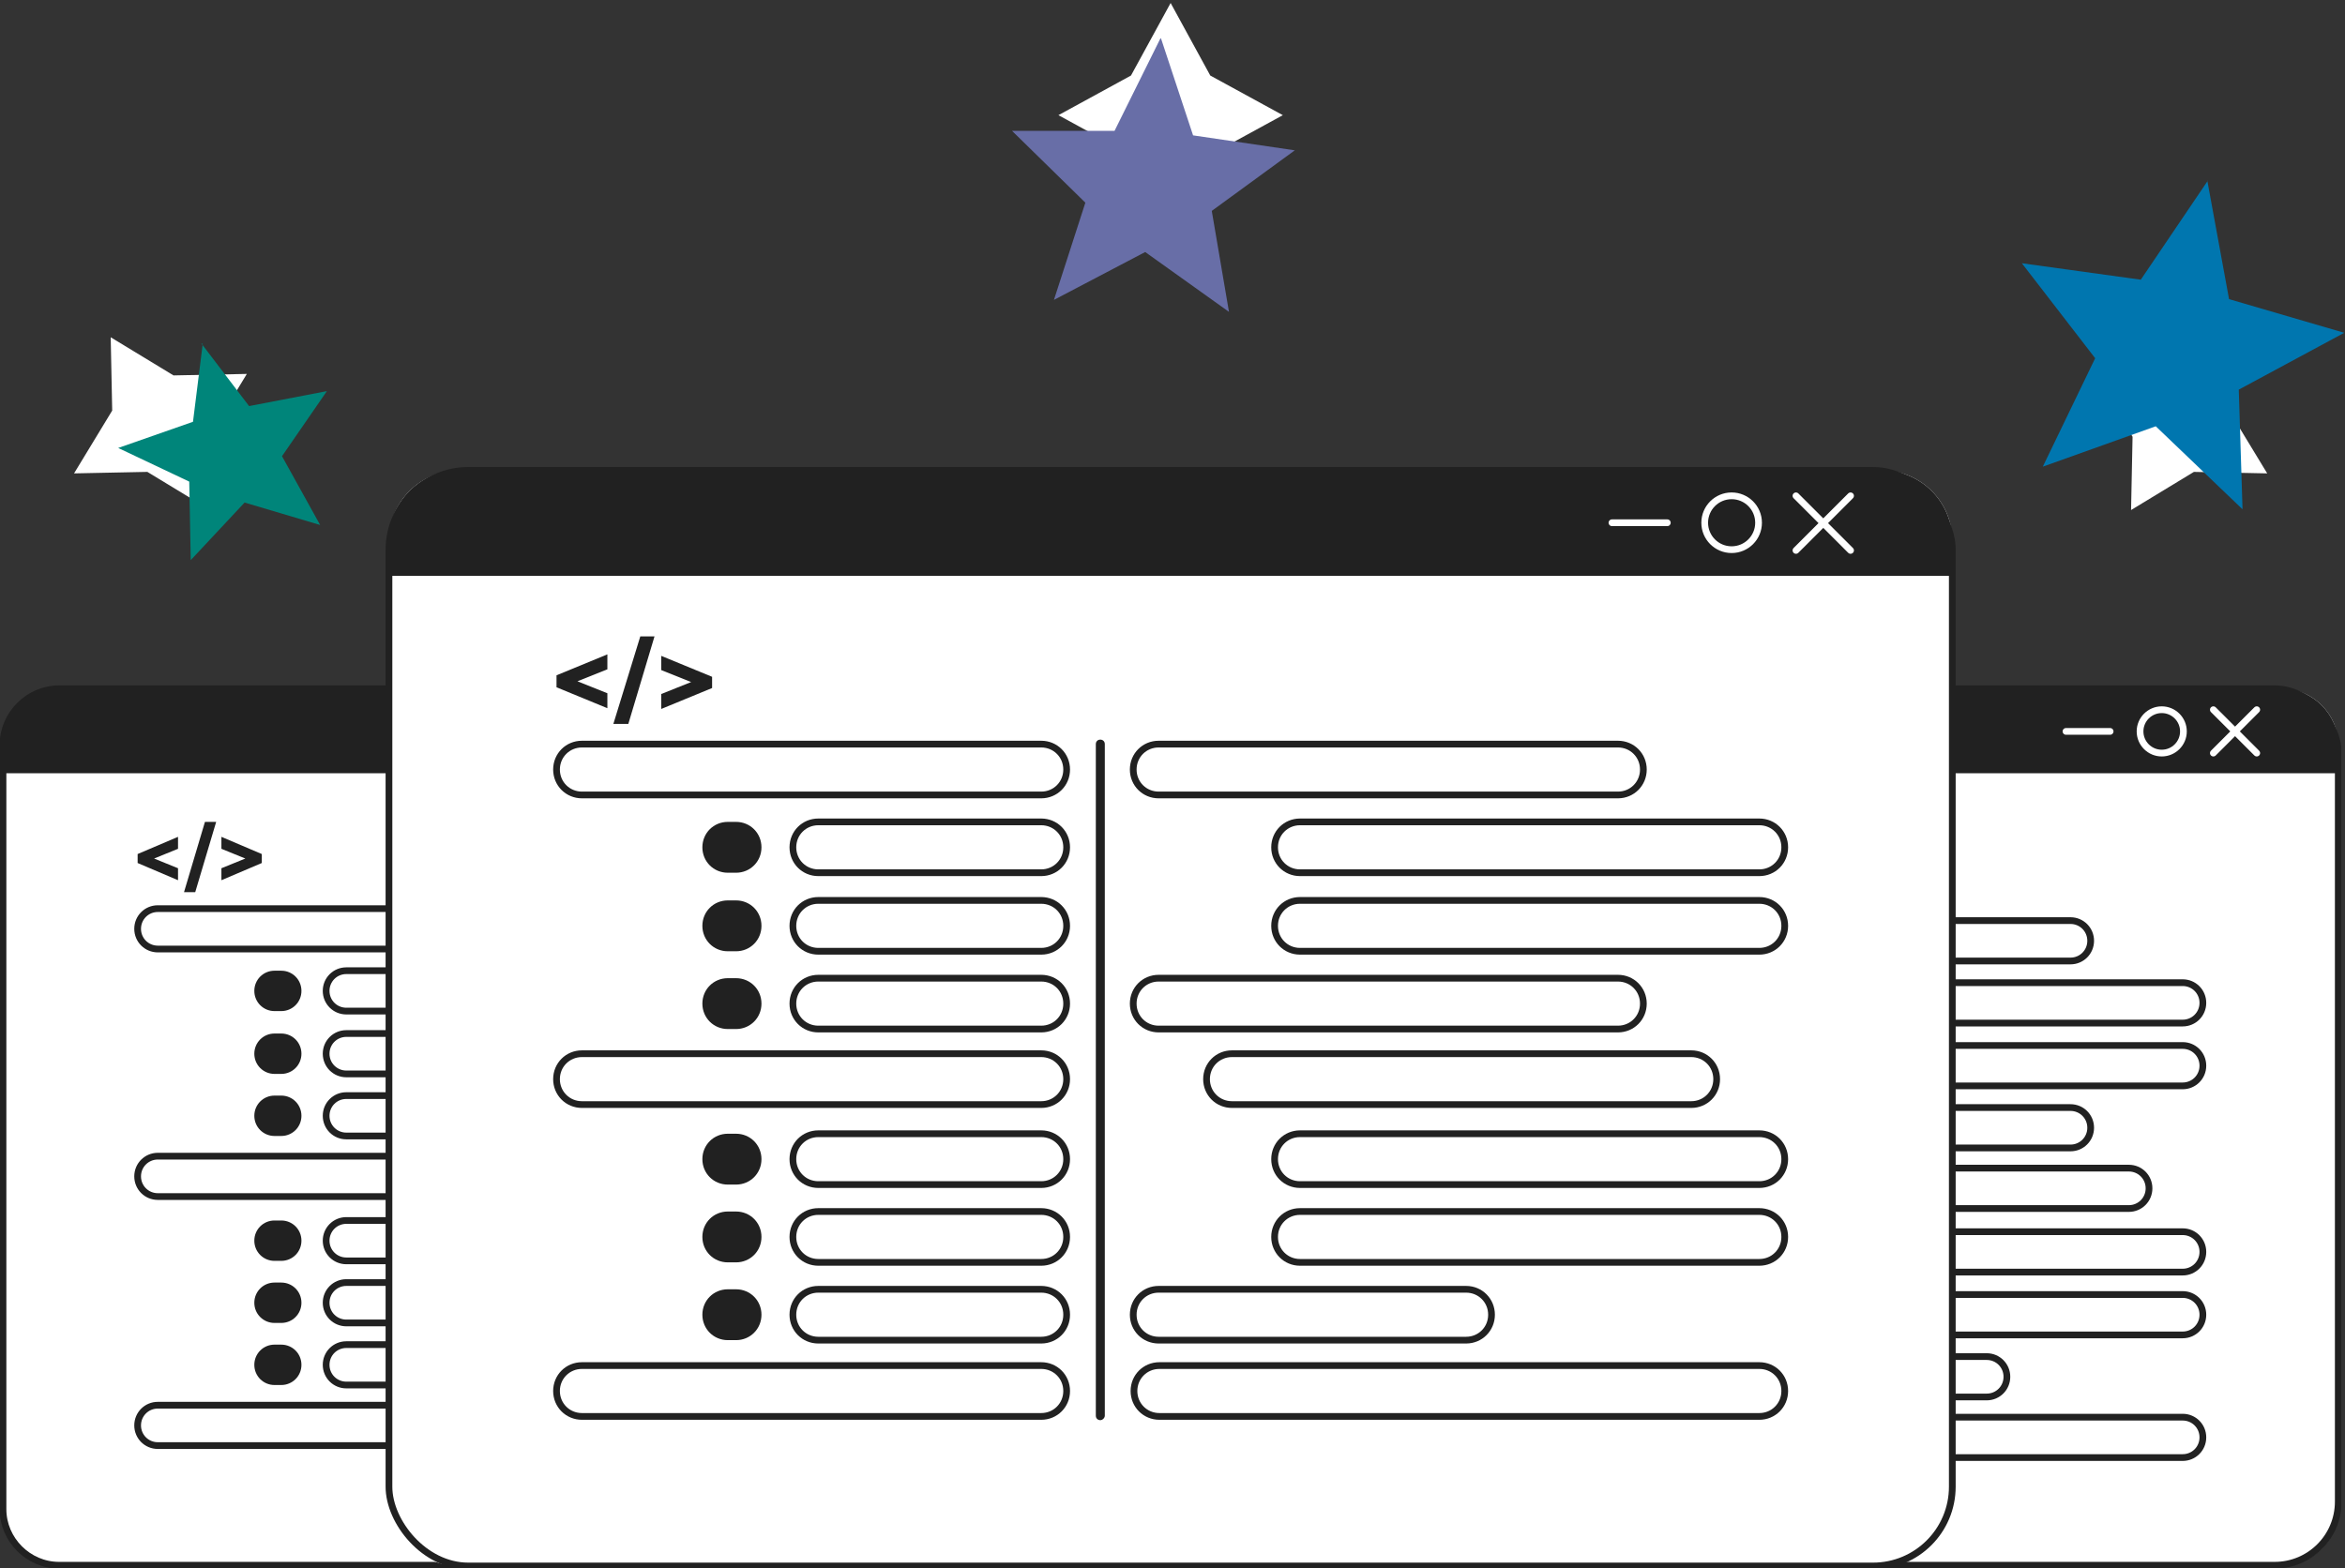 <?xml version="1.0" encoding="UTF-8"?>
<svg id="Layer_1" xmlns="http://www.w3.org/2000/svg" xmlns:xlink="http://www.w3.org/1999/xlink" version="1.1" viewBox="0 0 313.5 209.7">
  <rect x="0" y="0" width="313.5" height="209.7" fill="#333333" stroke="none"/>
  <!-- Generator: Adobe Illustrator 29.6.1, SVG Export Plug-In . SVG Version: 2.1.1 Build 9)  -->
  <defs>
    <style>
      .st0, .st1, .st2, .st3 {
        fill: none;
      }

      .st1, .st2 {
        stroke: #212121;
      }

      .st1, .st2, .st3 {
        stroke-linecap: round;
        stroke-linejoin: round;
      }

      .st1, .st3 {
        stroke-width: .9px;
      }

      .st2 {
        stroke-width: .9px;
      }

      .st4 {
        fill: #212121;
      }

      .st3 {
        stroke: #fff;
      }

      .st5 {
        fill: #fff;
      }

      .st6 {
        fill: #0076af;
      }

      .st7 {
        fill: #686ea7;
      }

      .st8 {
        clip-path: url(#clippath);
      }

      .st9 {
        fill: #00857a;
      }
    </style>
    <clipPath id="clippath">
      <rect class="st0" width="313" height="209.7"/>
    </clipPath>
  </defs>
  <g id="Group_9241">
    <g class="st8">
      <g id="Group_9240">
        <path id="Path_9369" class="st5" d="M312.6,99.6v102.2c0,4.1-3.4,7.5-7.5,7.5h-152.3c-4.1,0-7.5-3.4-7.5-7.5v-102.2c0-4.1,3.4-7.5,7.5-7.5h152.3c4.1,0,7.5,3.4,7.5,7.5"/>
        <rect id="Rectangle_8055" class="st1" x="145.3" y="92.1" width="167.3" height="117.2" rx="8.5" ry="8.5"/>
        <path id="Path_9370" class="st5" d="M276.8,128.5h-49.1c-1.5,0-2.7-1.2-2.7-2.7,0-1.5,1.2-2.7,2.7-2.7h49.1c1.5,0,2.7,1.2,2.7,2.7,0,1.5-1.2,2.7-2.7,2.7h0"/>
        <path id="Path_9371" class="st1" d="M276.8,128.5h-49.1c-1.5,0-2.7-1.2-2.7-2.7,0-1.5,1.2-2.7,2.7-2.7h49.1c1.5,0,2.7,1.2,2.7,2.7,0,1.5-1.2,2.7-2.7,2.7h0Z"/>
        <path id="Path_9372" class="st5" d="M284.6,161.6h-49.1c-1.5,0-2.7-1.2-2.7-2.7,0-1.5,1.2-2.7,2.7-2.7h49.1c1.5,0,2.7,1.2,2.7,2.7,0,1.5-1.2,2.7-2.7,2.7"/>
        <path id="Path_9373" class="st1" d="M284.6,161.6h-49.1c-1.5,0-2.7-1.2-2.7-2.7,0-1.5,1.2-2.7,2.7-2.7h49.1c1.5,0,2.7,1.2,2.7,2.7,0,1.5-1.2,2.7-2.7,2.7Z"/>
        <path id="Path_9374" class="st5" d="M215.1,145.2h-23.9c-1.5,0-2.7-1.2-2.7-2.7,0-1.5,1.2-2.7,2.7-2.7h23.9c1.5,0,2.7,1.2,2.7,2.7,0,1.5-1.2,2.7-2.7,2.7h0"/>
        <path id="Path_9375" class="st1" d="M215.1,145.2h-23.9c-1.5,0-2.7-1.2-2.7-2.7,0-1.5,1.2-2.7,2.7-2.7h23.9c1.5,0,2.7,1.2,2.7,2.7,0,1.5-1.2,2.7-2.7,2.7h0Z"/>
        <path id="Path_9376" class="st5" d="M215.1,194.9h-49.1c-1.5,0-2.7-1.2-2.7-2.7,0-1.5,1.2-2.7,2.7-2.7h49.1c1.5,0,2.7,1.2,2.7,2.7,0,1.5-1.2,2.7-2.7,2.7h0"/>
        <path id="Path_9377" class="st1" d="M215.1,194.9h-49.1c-1.5,0-2.7-1.2-2.7-2.7,0-1.5,1.2-2.7,2.7-2.7h49.1c1.5,0,2.7,1.2,2.7,2.7,0,1.5-1.2,2.7-2.7,2.7h0Z"/>
        <path id="Path_9378" class="st5" d="M291.8,194.9h-64.2c-1.5,0-2.7-1.2-2.7-2.7,0-1.5,1.2-2.7,2.7-2.7h64.2c1.5,0,2.7,1.2,2.7,2.7,0,1.5-1.2,2.7-2.7,2.7h0"/>
        <path id="Path_9379" class="st1" d="M291.8,194.9h-64.2c-1.5,0-2.7-1.2-2.7-2.7,0-1.5,1.2-2.7,2.7-2.7h64.2c1.5,0,2.7,1.2,2.7,2.7,0,1.5-1.2,2.7-2.7,2.7h0Z"/>
        <path id="Path_9380" class="st5" d="M215.1,136.8h-23.9c-1.5,0-2.7-1.2-2.7-2.7,0-1.5,1.2-2.7,2.7-2.7h23.9c1.5,0,2.7,1.2,2.7,2.7,0,1.5-1.2,2.7-2.7,2.7h0"/>
        <path id="Path_9381" class="st1" d="M215.1,136.8h-23.9c-1.5,0-2.7-1.2-2.7-2.7,0-1.5,1.2-2.7,2.7-2.7h23.9c1.5,0,2.7,1.2,2.7,2.7,0,1.5-1.2,2.7-2.7,2.7h0Z"/>
        <path id="Path_9382" class="st5" d="M215.1,170.1h-23.9c-1.5,0-2.7-1.2-2.7-2.7,0-1.5,1.2-2.7,2.7-2.7h23.9c1.5,0,2.7,1.2,2.7,2.7,0,1.5-1.2,2.7-2.7,2.7h0"/>
        <path id="Path_9383" class="st1" d="M215.1,170.1h-23.9c-1.5,0-2.7-1.2-2.7-2.7,0-1.5,1.2-2.7,2.7-2.7h23.9c1.5,0,2.7,1.2,2.7,2.7,0,1.5-1.2,2.7-2.7,2.7h0Z"/>
        <path id="Path_9384" class="st5" d="M291.8,136.8h-49.1c-1.5,0-2.7-1.2-2.7-2.7,0-1.5,1.2-2.7,2.7-2.7h49.1c1.5,0,2.7,1.2,2.7,2.7,0,1.5-1.2,2.7-2.7,2.7h0"/>
        <path id="Path_9385" class="st1" d="M291.8,136.8h-49.1c-1.5,0-2.7-1.2-2.7-2.7,0-1.5,1.2-2.7,2.7-2.7h49.1c1.5,0,2.7,1.2,2.7,2.7,0,1.5-1.2,2.7-2.7,2.7h0Z"/>
        <path id="Path_9386" class="st5" d="M291.8,178.5h-49.1c-1.5,0-2.7-1.2-2.7-2.7,0-1.5,1.2-2.7,2.7-2.7h49.1c1.5,0,2.7,1.2,2.7,2.7,0,1.5-1.2,2.7-2.7,2.7h0"/>
        <path id="Path_9387" class="st1" d="M291.8,178.5h-49.1c-1.5,0-2.7-1.2-2.7-2.7,0-1.5,1.2-2.7,2.7-2.7h49.1c1.5,0,2.7,1.2,2.7,2.7,0,1.5-1.2,2.7-2.7,2.7h0Z"/>
        <path id="Path_9388" class="st5" d="M265.6,186.8h-37.9c-1.5,0-2.7-1.2-2.7-2.7,0-1.5,1.2-2.7,2.7-2.7h37.9c1.5,0,2.7,1.2,2.7,2.7,0,1.5-1.2,2.7-2.7,2.7h0"/>
        <path id="Path_9389" class="st2" d="M265.6,186.8h-37.9c-1.5,0-2.7-1.2-2.7-2.7,0-1.5,1.2-2.7,2.7-2.7h37.9c1.5,0,2.7,1.2,2.7,2.7,0,1.5-1.2,2.7-2.7,2.7h0Z"/>
        <path id="Path_9390" class="st5" d="M276.8,153.5h-49.1c-1.5,0-2.7-1.2-2.7-2.7,0-1.5,1.2-2.7,2.7-2.7h49.1c1.5,0,2.7,1.2,2.7,2.7,0,1.5-1.2,2.7-2.7,2.7h0"/>
        <path id="Path_9391" class="st1" d="M276.8,153.5h-49.1c-1.5,0-2.7-1.2-2.7-2.7,0-1.5,1.2-2.7,2.7-2.7h49.1c1.5,0,2.7,1.2,2.7,2.7,0,1.5-1.2,2.7-2.7,2.7h0Z"/>
        <path id="Path_9392" class="st5" d="M215.1,153.5h-23.9c-1.5,0-2.7-1.2-2.7-2.7,0-1.5,1.2-2.7,2.7-2.7h23.9c1.5,0,2.7,1.2,2.7,2.7,0,1.5-1.2,2.7-2.7,2.7h0"/>
        <path id="Path_9393" class="st1" d="M215.1,153.5h-23.9c-1.5,0-2.7-1.2-2.7-2.7,0-1.5,1.2-2.7,2.7-2.7h23.9c1.5,0,2.7,1.2,2.7,2.7,0,1.5-1.2,2.7-2.7,2.7h0Z"/>
        <path id="Path_9394" class="st5" d="M215.1,178.5h-23.9c-1.5,0-2.7-1.2-2.7-2.7,0-1.5,1.2-2.7,2.7-2.7h23.9c1.5,0,2.7,1.2,2.7,2.7,0,1.5-1.2,2.7-2.7,2.7h0"/>
        <path id="Path_9395" class="st1" d="M215.1,178.5h-23.9c-1.5,0-2.7-1.2-2.7-2.7,0-1.5,1.2-2.7,2.7-2.7h23.9c1.5,0,2.7,1.2,2.7,2.7,0,1.5-1.2,2.7-2.7,2.7h0Z"/>
        <path id="Path_9396" class="st5" d="M215.1,128.5h-49.1c-1.5,0-2.7-1.2-2.7-2.7,0-1.5,1.2-2.7,2.7-2.7h49.1c1.5,0,2.7,1.2,2.7,2.7,0,1.5-1.2,2.7-2.7,2.7h0"/>
        <path id="Path_9397" class="st1" d="M215.1,128.5h-49.1c-1.5,0-2.7-1.2-2.7-2.7,0-1.5,1.2-2.7,2.7-2.7h49.1c1.5,0,2.7,1.2,2.7,2.7,0,1.5-1.2,2.7-2.7,2.7h0Z"/>
        <path id="Path_9398" class="st4" d="M182.4,136.8h-.9c-1.5,0-2.7-1.2-2.7-2.7,0-1.5,1.2-2.7,2.7-2.7h.9c1.5,0,2.7,1.2,2.7,2.7,0,1.5-1.2,2.7-2.7,2.7h0"/>
        <path id="Path_9399" class="st4" d="M182.4,145.2h-.9c-1.5,0-2.7-1.2-2.7-2.7,0-1.5,1.2-2.7,2.7-2.7h.9c1.5,0,2.7,1.2,2.7,2.7,0,1.5-1.2,2.7-2.7,2.7h0"/>
        <path id="Path_9400" class="st4" d="M182.4,153.5h-.9c-1.5,0-2.7-1.2-2.7-2.7,0-1.5,1.2-2.7,2.7-2.7h.9c1.5,0,2.7,1.2,2.7,2.7,0,1.5-1.2,2.7-2.7,2.7h0"/>
        <path id="Path_9401" class="st4" d="M182.4,170.1h-.9c-1.5,0-2.7-1.2-2.7-2.7,0-1.5,1.2-2.7,2.7-2.7h.9c1.5,0,2.7,1.2,2.7,2.7,0,1.5-1.2,2.7-2.7,2.7h0"/>
        <path id="Path_9402" class="st4" d="M182.4,178.5h-.9c-1.5,0-2.7-1.2-2.7-2.7,0-1.5,1.2-2.7,2.7-2.7h.9c1.5,0,2.7,1.2,2.7,2.7,0,1.5-1.2,2.7-2.7,2.7h0"/>
        <path id="Path_9403" class="st4" d="M182.4,186.8h-.9c-1.5,0-2.7-1.2-2.7-2.7,0-1.5,1.2-2.7,2.7-2.7h.9c1.5,0,2.7,1.2,2.7,2.7,0,1.5-1.2,2.7-2.7,2.7h0"/>
        <path id="Path_9404" class="st5" d="M215.1,161.6h-49.1c-1.5,0-2.7-1.2-2.7-2.7,0-1.5,1.2-2.7,2.7-2.7h49.1c1.5,0,2.7,1.2,2.7,2.7,0,1.5-1.2,2.7-2.7,2.7"/>
        <path id="Path_9405" class="st1" d="M215.1,161.6h-49.1c-1.5,0-2.7-1.2-2.7-2.7,0-1.5,1.2-2.7,2.7-2.7h49.1c1.5,0,2.7,1.2,2.7,2.7,0,1.5-1.2,2.7-2.7,2.7Z"/>
        <path id="Path_9406" class="st5" d="M291.8,145.2h-49.1c-1.5,0-2.7-1.2-2.7-2.7,0-1.5,1.2-2.7,2.7-2.7h49.1c1.5,0,2.7,1.2,2.7,2.7,0,1.5-1.2,2.7-2.7,2.7h0"/>
        <path id="Path_9407" class="st1" d="M291.8,145.2h-49.1c-1.5,0-2.7-1.2-2.7-2.7,0-1.5,1.2-2.7,2.7-2.7h49.1c1.5,0,2.7,1.2,2.7,2.7,0,1.5-1.2,2.7-2.7,2.7h0Z"/>
        <path id="Path_9408" class="st5" d="M291.8,170.1h-49.1c-1.5,0-2.7-1.2-2.7-2.7,0-1.5,1.2-2.7,2.7-2.7h49.1c1.5,0,2.7,1.2,2.7,2.7,0,1.5-1.2,2.7-2.7,2.7h0"/>
        <path id="Path_9409" class="st1" d="M291.8,170.1h-49.1c-1.5,0-2.7-1.2-2.7-2.7,0-1.5,1.2-2.7,2.7-2.7h49.1c1.5,0,2.7,1.2,2.7,2.7,0,1.5-1.2,2.7-2.7,2.7h0Z"/>
        <path id="Path_9410" class="st5" d="M215.1,186.8h-23.9c-1.5,0-2.7-1.2-2.7-2.7,0-1.5,1.2-2.7,2.7-2.7h23.9c1.5,0,2.7,1.2,2.7,2.7,0,1.5-1.2,2.7-2.7,2.7h0"/>
        <path id="Path_9411" class="st1" d="M215.1,186.8h-23.9c-1.5,0-2.7-1.2-2.7-2.7,0-1.5,1.2-2.7,2.7-2.7h23.9c1.5,0,2.7,1.2,2.7,2.7,0,1.5-1.2,2.7-2.7,2.7h0Z"/>
        <path id="Path_9412" class="st4" d="M221.4,122.6c-.3,0-.5.2-.5.5v71.8c0,.3.2.5.5.5s.5-.2.5-.5v-71.8c0-.3-.2-.5-.5-.5"/>
        <path id="Path_9413" class="st4" d="M163.3,117l5.4,2.3v-1.6l-3.2-1.3,3.2-1.3v-1.6l-5.4,2.3v1.2Z"/>
        <path id="Path_9414" class="st4" d="M169.4,120.9h1.6l2.8-9.4h-1.5l-2.8,9.4Z"/>
        <path id="Path_9415" class="st4" d="M174.4,113.5v1.6l3.2,1.3-3.2,1.3v1.6l5.4-2.3v-1.2l-5.4-2.3Z"/>
        <path id="Path_9416" class="st4" d="M312.6,99.6v3.8h-167.3v-3.8c0-4.1,3.4-7.5,7.5-7.5h152.3c4.1,0,7.5,3.4,7.5,7.5"/>
        <line id="Line_101" class="st3" x1="295.9" y1="94.9" x2="301.7" y2="100.7"/>
        <line id="Line_102" class="st3" x1="301.7" y1="94.9" x2="295.9" y2="100.7"/>
        <path id="Path_9417" class="st3" d="M291.9,97.8c0,1.6-1.3,2.9-2.9,2.9s-2.9-1.3-2.9-2.9,1.3-2.9,2.9-2.9h0c1.6,0,2.9,1.3,2.9,2.9Z"/>
        <line id="Line_103" class="st3" x1="276.2" y1="97.8" x2="282.1" y2="97.8"/>
        <path id="Path_9418" class="st5" d="M167.7,99.6v102.2c0,4.1-3.4,7.5-7.5,7.5H7.9c-4.1,0-7.5-3.4-7.5-7.5v-102.2c0-4.1,3.4-7.5,7.5-7.5h152.3c4.1,0,7.5,3.4,7.5,7.5"/>
        <path id="Path_9419" class="st1" d="M167.7,99.6v102.2c0,4.1-3.4,7.5-7.5,7.5H7.9c-4.1,0-7.5-3.4-7.5-7.5v-102.2c0-4.1,3.4-7.5,7.5-7.5h152.3c4.1,0,7.5,3.4,7.5,7.5Z"/>
        <path id="Path_9420" class="st5" d="M131.9,126.9h-49.1c-1.5,0-2.7-1.2-2.7-2.7,0-1.5,1.2-2.7,2.7-2.7h49.1c1.5,0,2.7,1.2,2.7,2.7,0,1.5-1.2,2.7-2.7,2.7h0"/>
        <path id="Path_9421" class="st1" d="M131.9,126.9h-49.1c-1.5,0-2.7-1.2-2.7-2.7,0-1.5,1.2-2.7,2.7-2.7h49.1c1.5,0,2.7,1.2,2.7,2.7,0,1.5-1.2,2.7-2.7,2.7h0Z"/>
        <path id="Path_9422" class="st5" d="M139.7,160h-49.1c-1.5,0-2.7-1.2-2.7-2.7,0-1.5,1.2-2.7,2.7-2.7h49.1c1.5,0,2.7,1.2,2.7,2.7,0,1.5-1.2,2.7-2.7,2.7h0"/>
        <path id="Path_9423" class="st1" d="M139.7,160h-49.1c-1.5,0-2.7-1.2-2.7-2.7,0-1.5,1.2-2.7,2.7-2.7h49.1c1.5,0,2.7,1.2,2.7,2.7,0,1.5-1.2,2.7-2.7,2.7h0Z"/>
        <path id="Path_9424" class="st5" d="M70.2,143.6h-23.9c-1.5,0-2.7-1.2-2.7-2.7,0-1.5,1.2-2.7,2.7-2.7h23.9c1.5,0,2.7,1.2,2.7,2.7,0,1.5-1.2,2.7-2.7,2.7h0"/>
        <path id="Path_9425" class="st1" d="M70.2,143.6h-23.9c-1.5,0-2.7-1.2-2.7-2.7,0-1.5,1.2-2.7,2.7-2.7h23.9c1.5,0,2.7,1.2,2.7,2.7,0,1.5-1.2,2.7-2.7,2.7h0,0Z"/>
        <path id="Path_9426" class="st5" d="M70.2,193.3H21.1c-1.5,0-2.7-1.2-2.7-2.7,0-1.5,1.2-2.7,2.7-2.7h49.1c1.5,0,2.7,1.2,2.7,2.7,0,1.5-1.2,2.7-2.7,2.7h0"/>
        <path id="Path_9427" class="st1" d="M70.2,193.3H21.1c-1.5,0-2.7-1.2-2.7-2.7,0-1.5,1.2-2.7,2.7-2.7h49.1c1.5,0,2.7,1.2,2.7,2.7,0,1.5-1.2,2.7-2.7,2.7h0Z"/>
        <path id="Path_9428" class="st5" d="M146.9,193.3h-64.2c-1.5,0-2.7-1.2-2.7-2.7,0-1.5,1.2-2.7,2.7-2.7h64.2c1.5,0,2.7,1.2,2.7,2.7,0,1.5-1.2,2.7-2.7,2.7h0"/>
        <path id="Path_9429" class="st1" d="M146.9,193.3h-64.2c-1.5,0-2.7-1.2-2.7-2.7,0-1.5,1.2-2.7,2.7-2.7h64.2c1.5,0,2.7,1.2,2.7,2.7,0,1.5-1.2,2.7-2.7,2.7h0Z"/>
        <path id="Path_9430" class="st5" d="M70.2,135.2h-23.9c-1.5,0-2.7-1.2-2.7-2.7,0-1.5,1.2-2.7,2.7-2.7h23.9c1.5,0,2.7,1.2,2.7,2.7,0,1.5-1.2,2.7-2.7,2.7h0"/>
        <path id="Path_9431" class="st1" d="M70.2,135.2h-23.9c-1.5,0-2.7-1.2-2.7-2.7,0-1.5,1.2-2.7,2.7-2.7h23.9c1.5,0,2.7,1.2,2.7,2.7,0,1.5-1.2,2.7-2.7,2.7h0,0Z"/>
        <path id="Path_9432" class="st5" d="M70.2,168.6h-23.9c-1.5,0-2.7-1.2-2.7-2.7,0-1.5,1.2-2.7,2.7-2.7h23.9c1.5,0,2.7,1.2,2.7,2.7,0,1.5-1.2,2.7-2.7,2.7h0"/>
        <path id="Path_9433" class="st1" d="M70.2,168.6h-23.9c-1.5,0-2.7-1.2-2.7-2.7,0-1.5,1.2-2.7,2.7-2.7h23.9c1.5,0,2.7,1.2,2.7,2.7,0,1.5-1.2,2.7-2.7,2.7h0,0Z"/>
        <path id="Path_9434" class="st5" d="M146.9,135.2h-49.1c-1.5,0-2.7-1.2-2.7-2.7,0-1.5,1.2-2.7,2.7-2.7h49.1c1.5,0,2.7,1.2,2.7,2.7,0,1.5-1.2,2.7-2.7,2.7h0"/>
        <path id="Path_9435" class="st1" d="M146.9,135.2h-49.1c-1.5,0-2.7-1.2-2.7-2.7,0-1.5,1.2-2.7,2.7-2.7h49.1c1.5,0,2.7,1.2,2.7,2.7,0,1.5-1.2,2.7-2.7,2.7h0Z"/>
        <path id="Path_9436" class="st5" d="M146.9,176.9h-49.1c-1.5,0-2.7-1.2-2.7-2.7,0-1.5,1.2-2.7,2.7-2.7h49.1c1.5,0,2.7,1.2,2.7,2.7,0,1.5-1.2,2.7-2.7,2.7h0"/>
        <path id="Path_9437" class="st1" d="M146.9,176.9h-49.1c-1.5,0-2.7-1.2-2.7-2.7,0-1.5,1.2-2.7,2.7-2.7h49.1c1.5,0,2.7,1.2,2.7,2.7,0,1.5-1.2,2.7-2.7,2.7h0Z"/>
        <path id="Path_9438" class="st5" d="M115.7,185.2h-32.9c-1.5,0-2.7-1.2-2.7-2.7,0-1.5,1.2-2.7,2.7-2.7h32.9c1.5,0,2.7,1.2,2.7,2.7,0,1.5-1.2,2.7-2.7,2.7h0"/>
        <path id="Path_9439" class="st1" d="M115.7,185.2h-32.9c-1.5,0-2.7-1.2-2.7-2.7,0-1.5,1.2-2.7,2.7-2.7h32.9c1.5,0,2.7,1.2,2.7,2.7,0,1.5-1.2,2.7-2.7,2.7h0,0Z"/>
        <path id="Path_9440" class="st5" d="M131.9,151.9h-49.1c-1.5,0-2.7-1.2-2.7-2.7,0-1.5,1.2-2.7,2.7-2.7h49.1c1.5,0,2.7,1.2,2.7,2.7,0,1.5-1.2,2.7-2.7,2.7h0"/>
        <path id="Path_9441" class="st1" d="M131.9,151.9h-49.1c-1.5,0-2.7-1.2-2.7-2.7,0-1.5,1.2-2.7,2.7-2.7h49.1c1.5,0,2.7,1.2,2.7,2.7,0,1.5-1.2,2.7-2.7,2.7h0Z"/>
        <path id="Path_9442" class="st5" d="M70.2,151.9h-23.9c-1.5,0-2.7-1.2-2.7-2.7,0-1.5,1.2-2.7,2.7-2.7h23.9c1.5,0,2.7,1.2,2.7,2.7,0,1.5-1.2,2.7-2.7,2.7h0"/>
        <path id="Path_9443" class="st1" d="M70.2,151.9h-23.9c-1.5,0-2.7-1.2-2.7-2.7,0-1.5,1.2-2.7,2.7-2.7h23.9c1.5,0,2.7,1.2,2.7,2.7,0,1.5-1.2,2.7-2.7,2.7h0,0Z"/>
        <path id="Path_9444" class="st5" d="M70.2,176.9h-23.9c-1.5,0-2.7-1.2-2.7-2.7,0-1.5,1.2-2.7,2.7-2.7h23.9c1.5,0,2.7,1.2,2.7,2.7,0,1.5-1.2,2.7-2.7,2.7h0"/>
        <path id="Path_9445" class="st1" d="M70.2,176.9h-23.9c-1.5,0-2.7-1.2-2.7-2.7,0-1.5,1.2-2.7,2.7-2.7h23.9c1.5,0,2.7,1.2,2.7,2.7,0,1.5-1.2,2.7-2.7,2.7h0,0Z"/>
        <path id="Path_9446" class="st5" d="M70.2,126.9H21.1c-1.5,0-2.7-1.2-2.7-2.7,0-1.5,1.2-2.7,2.7-2.7h49.1c1.5,0,2.7,1.2,2.7,2.7,0,1.5-1.2,2.7-2.7,2.7h0"/>
        <path id="Path_9447" class="st1" d="M70.2,126.9H21.1c-1.5,0-2.7-1.2-2.7-2.7,0-1.5,1.2-2.7,2.7-2.7h49.1c1.5,0,2.7,1.2,2.7,2.7,0,1.5-1.2,2.7-2.7,2.7h0Z"/>
        <path id="Path_9448" class="st4" d="M37.6,135.2h-.9c-1.5,0-2.7-1.2-2.7-2.7,0-1.5,1.2-2.7,2.7-2.7h.9c1.5,0,2.7,1.2,2.7,2.7,0,1.5-1.2,2.7-2.7,2.7h0"/>
        <path id="Path_9449" class="st4" d="M37.6,143.6h-.9c-1.5,0-2.7-1.2-2.7-2.7,0-1.5,1.2-2.7,2.7-2.7h.9c1.5,0,2.7,1.2,2.7,2.7,0,1.5-1.2,2.7-2.7,2.7h0"/>
        <path id="Path_9450" class="st4" d="M37.6,151.9h-.9c-1.5,0-2.7-1.2-2.7-2.7,0-1.5,1.2-2.7,2.7-2.7h.9c1.5,0,2.7,1.2,2.7,2.7,0,1.5-1.2,2.7-2.7,2.7h0"/>
        <path id="Path_9451" class="st4" d="M37.6,168.6h-.9c-1.5,0-2.7-1.2-2.7-2.7,0-1.5,1.2-2.7,2.7-2.7h.9c1.5,0,2.7,1.2,2.7,2.7,0,1.5-1.2,2.7-2.7,2.7h0"/>
        <path id="Path_9452" class="st4" d="M37.6,176.9h-.9c-1.5,0-2.7-1.2-2.7-2.7,0-1.5,1.2-2.7,2.7-2.7h.9c1.5,0,2.7,1.2,2.7,2.7,0,1.5-1.2,2.7-2.7,2.7h0"/>
        <path id="Path_9453" class="st4" d="M37.6,185.2h-.9c-1.5,0-2.7-1.2-2.7-2.7,0-1.5,1.2-2.7,2.7-2.7h.9c1.5,0,2.7,1.2,2.7,2.7,0,1.5-1.2,2.7-2.7,2.7h0"/>
        <path id="Path_9454" class="st5" d="M70.2,160H21.1c-1.5,0-2.7-1.2-2.7-2.7,0-1.5,1.2-2.7,2.7-2.7h49.1c1.5,0,2.7,1.2,2.7,2.7,0,1.5-1.2,2.7-2.7,2.7h0"/>
        <path id="Path_9455" class="st1" d="M70.2,160H21.1c-1.5,0-2.7-1.2-2.7-2.7,0-1.5,1.2-2.7,2.7-2.7h49.1c1.5,0,2.7,1.2,2.7,2.7,0,1.5-1.2,2.7-2.7,2.7h0Z"/>
        <path id="Path_9456" class="st5" d="M146.9,143.6h-49.1c-1.5,0-2.7-1.2-2.7-2.7,0-1.5,1.2-2.7,2.7-2.7h49.1c1.5,0,2.7,1.2,2.7,2.7,0,1.5-1.2,2.7-2.7,2.7h0"/>
        <path id="Path_9457" class="st1" d="M146.9,143.6h-49.1c-1.5,0-2.7-1.2-2.7-2.7,0-1.5,1.2-2.7,2.7-2.7h49.1c1.5,0,2.7,1.2,2.7,2.7,0,1.5-1.2,2.7-2.7,2.7h0Z"/>
        <path id="Path_9458" class="st5" d="M146.9,168.6h-49.1c-1.5,0-2.7-1.2-2.7-2.7,0-1.5,1.2-2.7,2.7-2.7h49.1c1.5,0,2.7,1.2,2.7,2.7,0,1.5-1.2,2.7-2.7,2.7h0"/>
        <path id="Path_9459" class="st1" d="M146.9,168.6h-49.1c-1.5,0-2.7-1.2-2.7-2.7,0-1.5,1.2-2.7,2.7-2.7h49.1c1.5,0,2.7,1.2,2.7,2.7,0,1.5-1.2,2.7-2.7,2.7h0Z"/>
        <path id="Path_9460" class="st5" d="M70.2,185.2h-23.9c-1.5,0-2.7-1.2-2.7-2.7,0-1.5,1.2-2.7,2.7-2.7h23.9c1.5,0,2.7,1.2,2.7,2.7,0,1.5-1.2,2.7-2.7,2.7h0"/>
        <path id="Path_9461" class="st1" d="M70.2,185.2h-23.9c-1.5,0-2.7-1.2-2.7-2.7,0-1.5,1.2-2.7,2.7-2.7h23.9c1.5,0,2.7,1.2,2.7,2.7,0,1.5-1.2,2.7-2.7,2.7h0,0Z"/>
        <path id="Path_9462" class="st4" d="M76.5,121c-.3,0-.5.2-.5.5v71.8c0,.3.2.5.5.5s.5-.2.5-.5v-71.8c0-.3-.2-.5-.5-.5"/>
        <path id="Path_9463" class="st4" d="M18.4,115.4l5.4,2.3v-1.6l-3.2-1.3,3.2-1.3v-1.6l-5.4,2.3v1.2Z"/>
        <path id="Path_9464" class="st4" d="M24.5,119.3h1.6l2.8-9.4h-1.5l-2.8,9.4Z"/>
        <path id="Path_9465" class="st4" d="M29.6,111.9v1.6l3.2,1.3-3.2,1.3v1.6l5.4-2.3v-1.2l-5.4-2.3Z"/>
        <path id="Path_9466" class="st4" d="M167.7,99.6v3.8H.4v-3.8c0-4.1,3.4-7.5,7.5-7.5h152.3c4.1,0,7.5,3.4,7.5,7.5"/>
        <line id="Line_104" class="st3" x1="151" y1="94.9" x2="156.8" y2="100.7"/>
        <line id="Line_105" class="st3" x1="156.8" y1="94.9" x2="151" y2="100.7"/>
        <path id="Path_9467" class="st3" d="M147,97.8c0,1.6-1.3,2.9-2.9,2.9s-2.9-1.3-2.9-2.9,1.3-2.9,2.9-2.9h0c1.6,0,2.9,1.3,2.9,2.9Z"/>
        <line id="Line_106" class="st3" x1="131.3" y1="97.8" x2="137.2" y2="97.8"/>
        <path id="Path_9468" class="st5" d="M261,72.3v127.7c0,5.2-4.2,9.4-9.4,9.4H61.4c-5.2,0-9.4-4.2-9.4-9.4v-127.7c0-5.2,4.2-9.4,9.4-9.4h190.2c5.2,0,9.4,4.2,9.4,9.4"/>
        <rect id="Rectangle_8056" class="st1" x="52" y="62.9" width="209" height="146.5" rx="10.6" ry="10.6"/>
        <path id="Path_9469" class="st5" d="M216.3,106.3h-61.4c-1.9,0-3.4-1.5-3.4-3.4,0-1.9,1.5-3.4,3.4-3.4h61.4c1.9,0,3.4,1.5,3.4,3.4,0,1.9-1.5,3.4-3.4,3.4"/>
        <path id="Path_9470" class="st1" d="M216.3,106.3h-61.4c-1.9,0-3.4-1.5-3.4-3.4,0-1.9,1.5-3.4,3.4-3.4h61.4c1.9,0,3.4,1.5,3.4,3.4,0,1.9-1.5,3.4-3.4,3.4h0Z"/>
        <path id="Path_9471" class="st5" d="M226.1,147.7h-61.4c-1.9,0-3.4-1.5-3.4-3.4,0-1.9,1.5-3.4,3.4-3.4h61.4c1.9,0,3.4,1.5,3.4,3.4,0,1.9-1.5,3.4-3.4,3.4"/>
        <path id="Path_9472" class="st1" d="M226.1,147.7h-61.4c-1.9,0-3.4-1.5-3.4-3.4,0-1.9,1.5-3.4,3.4-3.4h61.4c1.9,0,3.4,1.5,3.4,3.4,0,1.9-1.5,3.4-3.4,3.4h0Z"/>
        <path id="Path_9473" class="st5" d="M139.2,127.2h-29.8c-1.9,0-3.4-1.5-3.4-3.4,0-1.9,1.5-3.4,3.4-3.4h29.8c1.9,0,3.4,1.5,3.4,3.4,0,1.9-1.5,3.4-3.4,3.4"/>
        <path id="Path_9474" class="st1" d="M139.2,127.2h-29.8c-1.9,0-3.4-1.5-3.4-3.4,0-1.9,1.5-3.4,3.4-3.4h29.8c1.9,0,3.4,1.5,3.4,3.4,0,1.9-1.5,3.4-3.4,3.4Z"/>
        <path id="Path_9475" class="st5" d="M139.2,189.4h-61.4c-1.9,0-3.4-1.5-3.4-3.4,0-1.9,1.5-3.4,3.4-3.4h61.4c1.9,0,3.4,1.5,3.4,3.4,0,1.9-1.5,3.4-3.4,3.4"/>
        <path id="Path_9476" class="st1" d="M139.2,189.4h-61.4c-1.9,0-3.4-1.5-3.4-3.4,0-1.9,1.5-3.4,3.4-3.4h61.4c1.9,0,3.4,1.5,3.4,3.4,0,1.9-1.5,3.4-3.4,3.4h0Z"/>
        <path id="Path_9477" class="st5" d="M235.2,189.4h-80.2c-1.9,0-3.4-1.5-3.4-3.4,0-1.9,1.5-3.4,3.4-3.4h80.2c1.9,0,3.4,1.5,3.4,3.4,0,1.9-1.5,3.4-3.4,3.4"/>
        <path id="Path_9478" class="st1" d="M235.2,189.4h-80.2c-1.9,0-3.4-1.5-3.4-3.4,0-1.9,1.5-3.4,3.4-3.4h80.2c1.9,0,3.4,1.5,3.4,3.4,0,1.9-1.5,3.4-3.4,3.4Z"/>
        <path id="Path_9479" class="st5" d="M139.2,116.7h-29.8c-1.9,0-3.4-1.5-3.4-3.4,0-1.9,1.5-3.4,3.4-3.4h29.8c1.9,0,3.4,1.5,3.4,3.4,0,1.9-1.5,3.4-3.4,3.4"/>
        <path id="Path_9480" class="st1" d="M139.2,116.7h-29.8c-1.9,0-3.4-1.5-3.4-3.4,0-1.9,1.5-3.4,3.4-3.4h29.8c1.9,0,3.4,1.5,3.4,3.4,0,1.9-1.5,3.4-3.4,3.4Z"/>
        <path id="Path_9481" class="st5" d="M139.2,158.4h-29.8c-1.9,0-3.4-1.5-3.4-3.4,0-1.9,1.5-3.4,3.4-3.4h29.8c1.9,0,3.4,1.5,3.4,3.4,0,1.9-1.5,3.4-3.4,3.4"/>
        <path id="Path_9482" class="st1" d="M139.2,158.4h-29.8c-1.9,0-3.4-1.5-3.4-3.4,0-1.9,1.5-3.4,3.4-3.4h29.8c1.9,0,3.4,1.5,3.4,3.4,0,1.9-1.5,3.4-3.4,3.4Z"/>
        <path id="Path_9483" class="st5" d="M235.2,116.7h-61.4c-1.9,0-3.4-1.5-3.4-3.4s1.5-3.4,3.4-3.4h61.4c1.9,0,3.4,1.5,3.4,3.4,0,1.9-1.5,3.4-3.4,3.4"/>
        <path id="Path_9484" class="st1" d="M235.2,116.7h-61.4c-1.9,0-3.4-1.5-3.4-3.4s1.5-3.4,3.4-3.4h61.4c1.9,0,3.4,1.5,3.4,3.4,0,1.9-1.5,3.4-3.4,3.4h0Z"/>
        <path id="Path_9485" class="st5" d="M235.2,168.8h-61.4c-1.9,0-3.4-1.5-3.4-3.4s1.5-3.4,3.4-3.4h61.4c1.9,0,3.4,1.5,3.4,3.4,0,1.9-1.5,3.4-3.4,3.4"/>
        <path id="Path_9486" class="st1" d="M235.2,168.8h-61.4c-1.9,0-3.4-1.5-3.4-3.4s1.5-3.4,3.4-3.4h61.4c1.9,0,3.4,1.5,3.4,3.4,0,1.9-1.5,3.4-3.4,3.4h0Z"/>
        <path id="Path_9487" class="st5" d="M196,179.2h-41.1c-1.9,0-3.4-1.5-3.4-3.4,0-1.9,1.5-3.4,3.4-3.4h41.1c1.9,0,3.4,1.5,3.4,3.4,0,1.9-1.5,3.4-3.4,3.4"/>
        <path id="Path_9488" class="st1" d="M196,179.2h-41.1c-1.9,0-3.4-1.5-3.4-3.4,0-1.9,1.5-3.4,3.4-3.4h41.1c1.9,0,3.4,1.5,3.4,3.4,0,1.9-1.5,3.4-3.4,3.4h0Z"/>
        <path id="Path_9489" class="st5" d="M216.3,137.6h-61.4c-1.9,0-3.4-1.5-3.4-3.4s1.5-3.4,3.4-3.4h61.4c1.9,0,3.4,1.5,3.4,3.4,0,1.9-1.5,3.4-3.4,3.4"/>
        <path id="Path_9490" class="st1" d="M216.3,137.6h-61.4c-1.9,0-3.4-1.5-3.4-3.4s1.5-3.4,3.4-3.4h61.4c1.9,0,3.4,1.5,3.4,3.4,0,1.9-1.5,3.4-3.4,3.4h0Z"/>
        <path id="Path_9491" class="st5" d="M139.2,137.6h-29.8c-1.9,0-3.4-1.5-3.4-3.4,0-1.9,1.5-3.4,3.4-3.4h29.8c1.9,0,3.4,1.5,3.4,3.4,0,1.9-1.5,3.4-3.4,3.4"/>
        <path id="Path_9492" class="st1" d="M139.2,137.6h-29.8c-1.9,0-3.4-1.5-3.4-3.4,0-1.9,1.5-3.4,3.4-3.4h29.8c1.9,0,3.4,1.5,3.4,3.4,0,1.9-1.5,3.4-3.4,3.4Z"/>
        <path id="Path_9493" class="st5" d="M139.2,168.8h-29.8c-1.9,0-3.4-1.5-3.4-3.4,0-1.9,1.5-3.4,3.4-3.4h29.8c1.9,0,3.4,1.5,3.4,3.4,0,1.9-1.5,3.4-3.4,3.4"/>
        <path id="Path_9494" class="st1" d="M139.2,168.8h-29.8c-1.9,0-3.4-1.5-3.4-3.4,0-1.9,1.5-3.4,3.4-3.4h29.8c1.9,0,3.4,1.5,3.4,3.4,0,1.9-1.5,3.4-3.4,3.4Z"/>
        <path id="Path_9495" class="st5" d="M139.2,106.3h-61.4c-1.9,0-3.4-1.5-3.4-3.4,0-1.9,1.5-3.4,3.4-3.4h61.4c1.9,0,3.4,1.5,3.4,3.4,0,1.9-1.5,3.4-3.4,3.4"/>
        <path id="Path_9496" class="st1" d="M139.2,106.3h-61.4c-1.9,0-3.4-1.5-3.4-3.4,0-1.9,1.5-3.4,3.4-3.4h61.4c1.9,0,3.4,1.5,3.4,3.4,0,1.9-1.5,3.4-3.4,3.4h0Z"/>
        <path id="Path_9497" class="st4" d="M98.4,116.7h-1.1c-1.9,0-3.4-1.5-3.4-3.4,0-1.9,1.5-3.4,3.4-3.4h1.1c1.9,0,3.4,1.5,3.4,3.4,0,1.9-1.5,3.4-3.4,3.4"/>
        <path id="Path_9498" class="st4" d="M98.4,127.2h-1.1c-1.9,0-3.4-1.5-3.4-3.4,0-1.9,1.5-3.4,3.4-3.4h1.1c1.9,0,3.4,1.5,3.4,3.4,0,1.9-1.5,3.4-3.4,3.4"/>
        <path id="Path_9499" class="st4" d="M98.4,137.6h-1.1c-1.9,0-3.4-1.5-3.4-3.4,0-1.9,1.5-3.4,3.4-3.4h1.1c1.9,0,3.4,1.5,3.4,3.4,0,1.9-1.5,3.4-3.4,3.4"/>
        <path id="Path_9500" class="st4" d="M98.4,158.4h-1.1c-1.9,0-3.4-1.5-3.4-3.4,0-1.9,1.5-3.4,3.4-3.4h1.1c1.9,0,3.4,1.5,3.4,3.4,0,1.9-1.5,3.4-3.4,3.4"/>
        <path id="Path_9501" class="st4" d="M98.4,168.8h-1.1c-1.9,0-3.4-1.5-3.4-3.4,0-1.9,1.5-3.4,3.4-3.4h1.1c1.9,0,3.4,1.5,3.4,3.4,0,1.9-1.5,3.4-3.4,3.4"/>
        <path id="Path_9502" class="st4" d="M98.4,179.2h-1.1c-1.9,0-3.4-1.5-3.4-3.4,0-1.9,1.5-3.4,3.4-3.4h1.1c1.9,0,3.4,1.5,3.4,3.4,0,1.9-1.5,3.4-3.4,3.4"/>
        <path id="Path_9503" class="st5" d="M139.2,147.7h-61.4c-1.9,0-3.4-1.5-3.4-3.4,0-1.9,1.5-3.4,3.4-3.4h61.4c1.9,0,3.4,1.5,3.4,3.4,0,1.9-1.5,3.4-3.4,3.4"/>
        <path id="Path_9504" class="st1" d="M139.2,147.7h-61.4c-1.9,0-3.4-1.5-3.4-3.4,0-1.9,1.5-3.4,3.4-3.4h61.4c1.9,0,3.4,1.5,3.4,3.4,0,1.9-1.5,3.4-3.4,3.4h0Z"/>
        <path id="Path_9505" class="st5" d="M235.2,127.2h-61.4c-1.9,0-3.4-1.5-3.4-3.4s1.5-3.4,3.4-3.4h61.4c1.9,0,3.4,1.5,3.4,3.4,0,1.9-1.5,3.4-3.4,3.4"/>
        <path id="Path_9506" class="st1" d="M235.2,127.2h-61.4c-1.9,0-3.4-1.5-3.4-3.4s1.5-3.4,3.4-3.4h61.4c1.9,0,3.4,1.5,3.4,3.4,0,1.9-1.5,3.4-3.4,3.4h0Z"/>
        <path id="Path_9507" class="st5" d="M235.2,158.4h-61.4c-1.9,0-3.4-1.5-3.4-3.4s1.5-3.4,3.4-3.4h61.4c1.9,0,3.4,1.5,3.4,3.4,0,1.9-1.5,3.4-3.4,3.4"/>
        <path id="Path_9508" class="st1" d="M235.2,158.4h-61.4c-1.9,0-3.4-1.5-3.4-3.4s1.5-3.4,3.4-3.4h61.4c1.9,0,3.4,1.5,3.4,3.4,0,1.9-1.5,3.4-3.4,3.4h0Z"/>
        <path id="Path_9509" class="st5" d="M139.2,179.2h-29.8c-1.9,0-3.4-1.5-3.4-3.4,0-1.9,1.5-3.4,3.4-3.4h29.8c1.9,0,3.4,1.5,3.4,3.4,0,1.9-1.5,3.4-3.4,3.4"/>
        <path id="Path_9510" class="st1" d="M139.2,179.2h-29.8c-1.9,0-3.4-1.5-3.4-3.4,0-1.9,1.5-3.4,3.4-3.4h29.8c1.9,0,3.4,1.5,3.4,3.4,0,1.9-1.5,3.4-3.4,3.4Z"/>
        <path id="Path_9511" class="st4" d="M147.1,98.9c-.4,0-.6.3-.6.6v89.8c0,.4.3.6.6.6s.6-.3.6-.6v-89.8c0-.4-.3-.6-.6-.6"/>
        <path id="Path_9512" class="st4" d="M74.4,91.9l6.8,2.8v-2l-4-1.6,4-1.6v-2l-6.8,2.8v1.5Z"/>
        <path id="Path_9513" class="st4" d="M82,96.8h2l3.5-11.7h-1.9l-3.6,11.7Z"/>
        <path id="Path_9514" class="st4" d="M88.4,87.6v2l4,1.6-4,1.6v2l6.8-2.8v-1.5l-6.8-2.8Z"/>
        <path id="Path_9515" class="st4" d="M261,72.3v4.7H52v-4.7c0-5.2,4.2-9.4,9.4-9.4h190.2c5.2,0,9.4,4.2,9.4,9.4"/>
        <line id="Line_107" class="st3" x1="240.1" y1="66.3" x2="247.4" y2="73.6"/>
        <line id="Line_108" class="st3" x1="247.4" y1="66.3" x2="240.1" y2="73.6"/>
        <circle id="Ellipse_252" class="st3" cx="231.5" cy="69.9" r="3.6"/>
        <line id="Line_109" class="st3" x1="215.5" y1="69.9" x2="222.9" y2="69.9"/>
        <path id="Path_9516" class="st5" d="M14.8,45.1l8.4,5.1,9.8-.2-5.1,8.4.2,9.8-8.4-5.1-9.8.2,5.1-8.4-.2-9.8Z"/>
        <path id="Path_9518" class="st5" d="M289.8,50.2l-9.8-.2,5.1,8.4-.2,9.8,8.4-5.1,9.8.2-5.1-8.4-8.2-4.7Z"/>
        <path id="Path_9520" class="st5" d="M156.5.4l5.3,9.7,9.7,5.3-9.7,5.3-5.3,9.7-5.3-9.7-9.7-5.3,9.7-5.3,5.3-9.7Z"/>
      </g>
    </g>
  </g>
  <path id="Path_9522" class="st6" d="M295.2,24.1l-9,13.3-15.9-2.2,9.8,12.7-7,14.5,15.1-5.4,11.6,11.1-.5-16,14.1-7.6-15.4-4.5-2.9-15.8Z"/>
  <path id="Path_9523" class="st9" d="M27.1,46l-1.3,10.4-10,3.5,9.5,4.5.2,10.5,7.2-7.7,10.1,3-5.1-9.2,6-8.7-10.4,2-6.4-8.4Z"/>
  <path id="Path_9524" class="st7" d="M155.1,5.2l-6.1,12.3h-13.7c0,0,9.8,9.6,9.8,9.6l-4.2,13,12.2-6.4,11.2,8-2.3-13.5,11.1-8.1-13.6-2-4.3-13Z"/>
</svg>